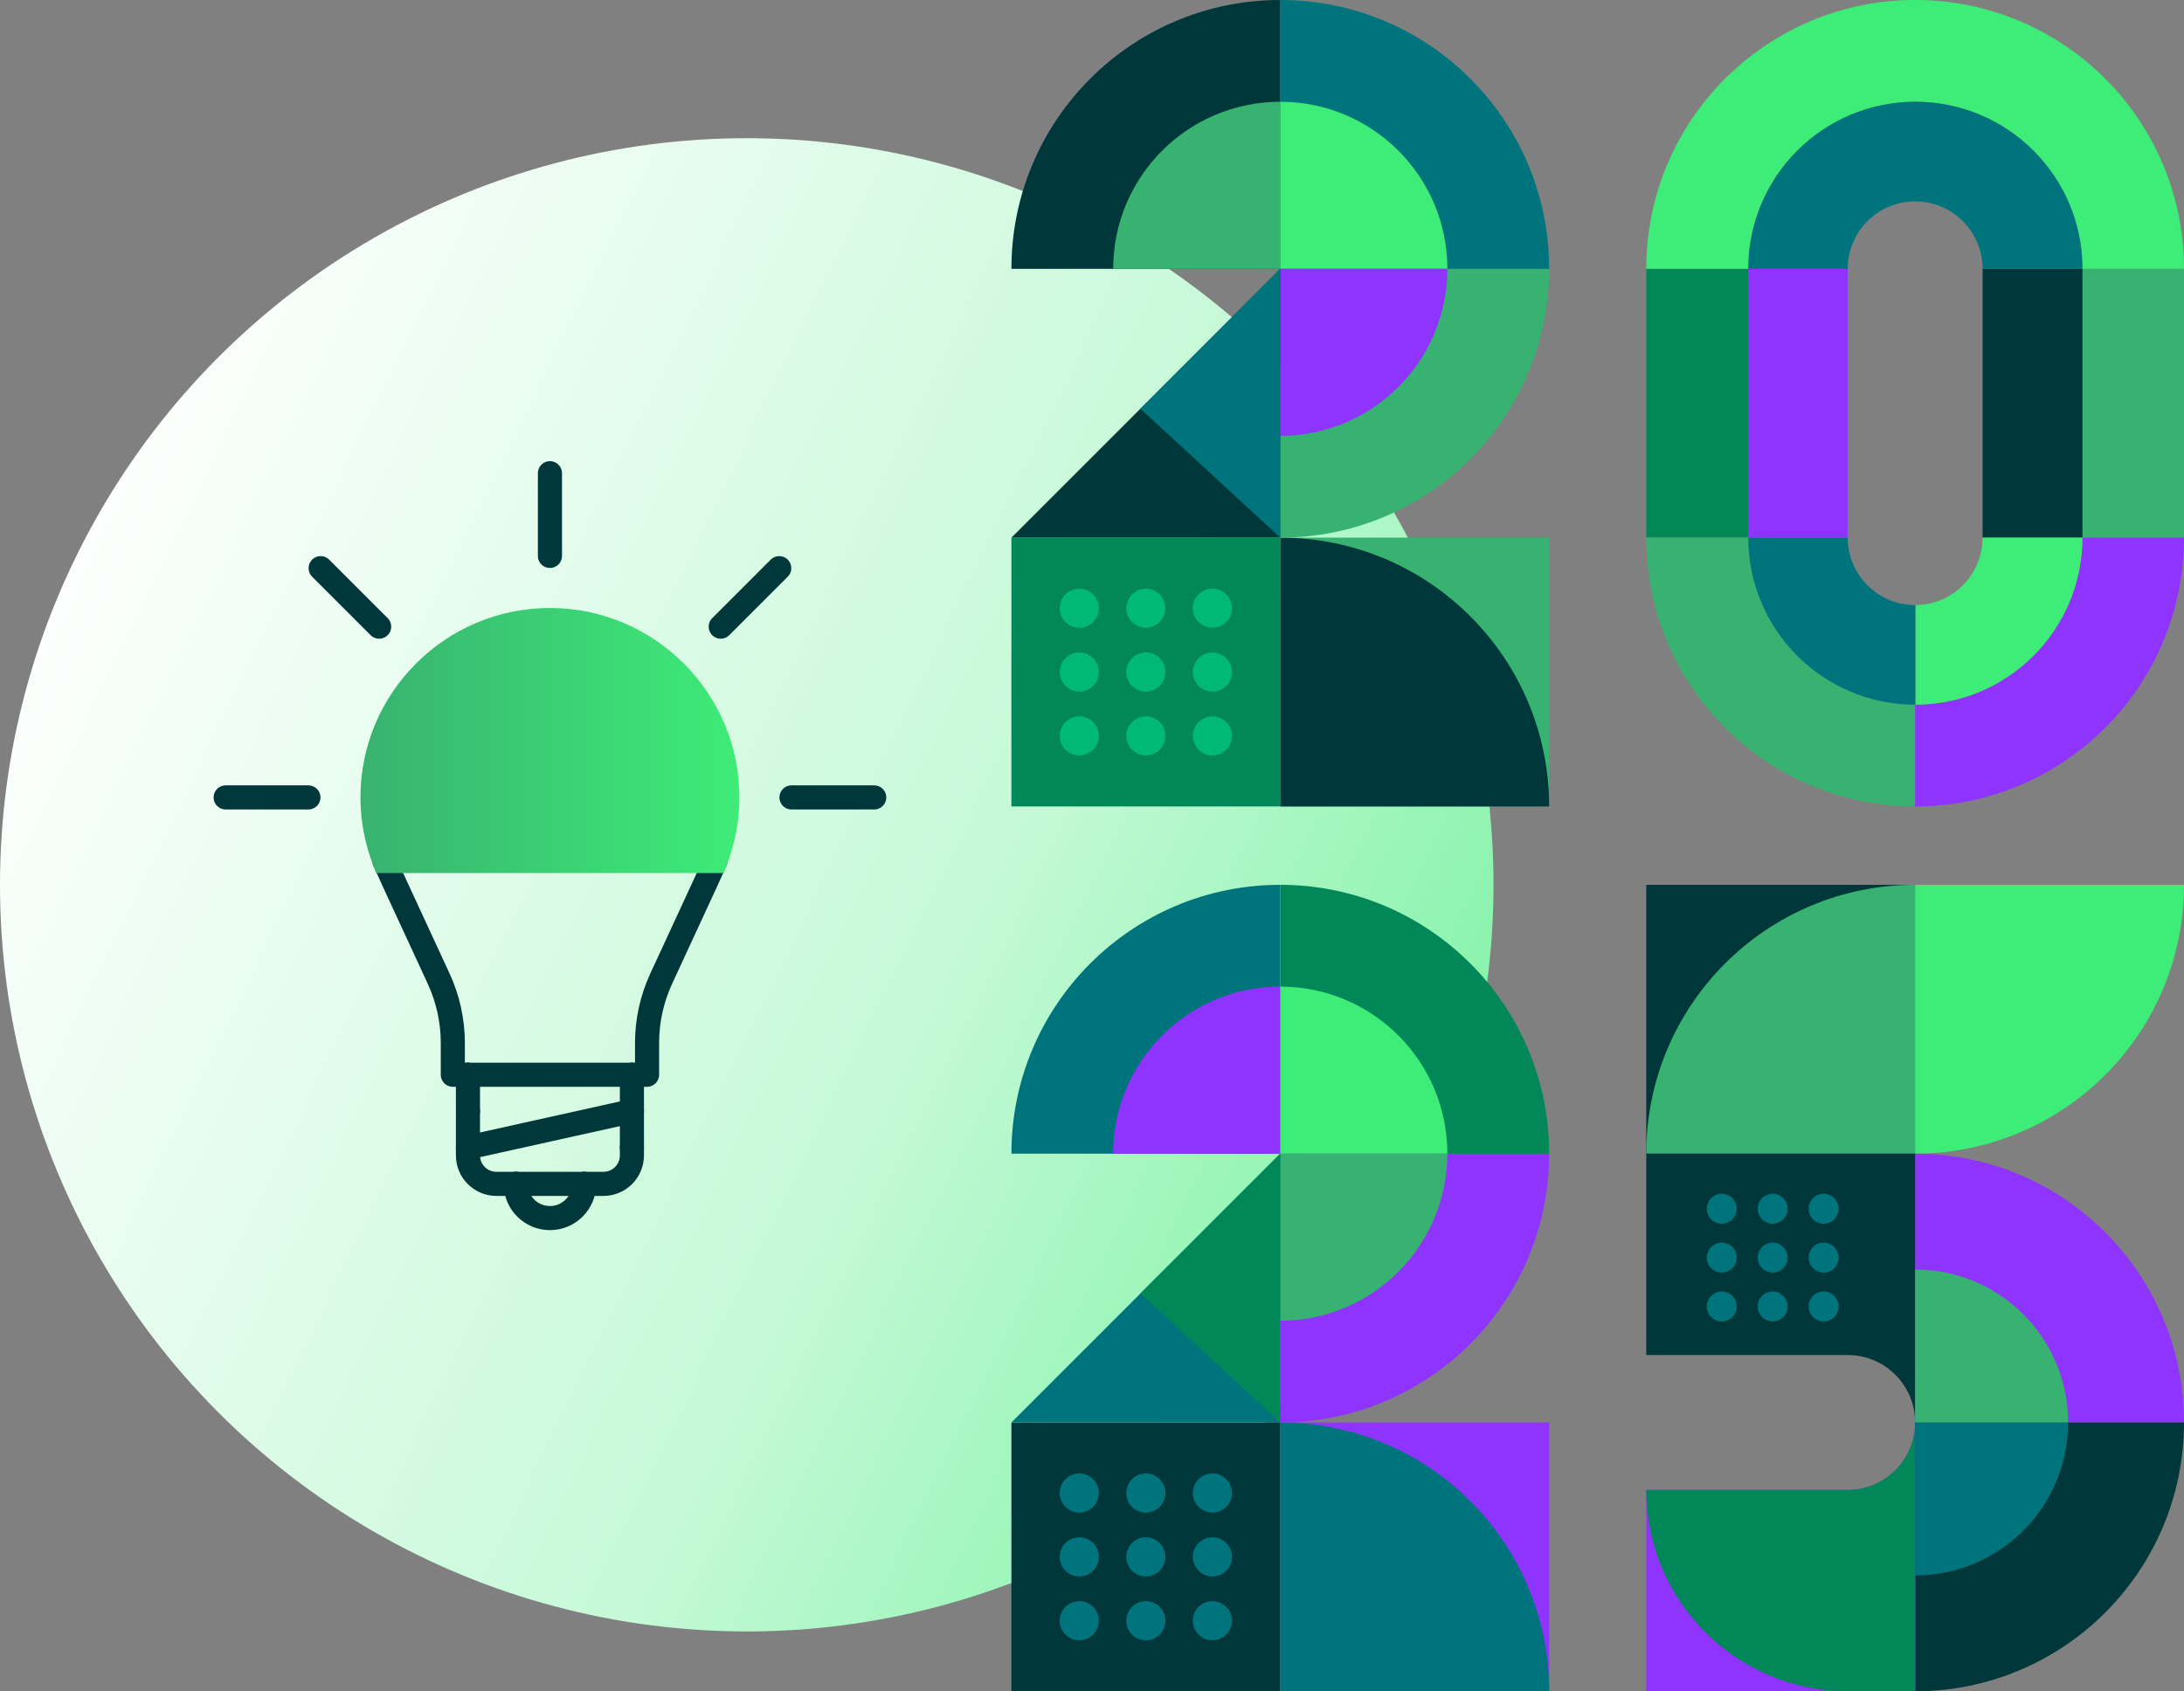 <?xml version="1.0" encoding="UTF-8"?>
<svg id="Layer_2" xmlns="http://www.w3.org/2000/svg" xmlns:xlink="http://www.w3.org/1999/xlink" viewBox="0 0 683.546 529.427">
  <rect x="0" y="0" width="683.546" height="529.427" fill="#808080" stroke="none"/>
  <defs>
    <style>
      .cls-1 {
        fill: #028758;
      }

      .cls-2 {
        fill: url(#linear-gradient);
      }

      .cls-3 {
        fill: #00747d;
      }

      .cls-4 {
        fill: #3eec78;
      }

      .cls-5 {
        fill: #00b976;
      }

      .cls-6 {
        fill: #00373b;
      }

      .cls-7 {
        fill: url(#Fill_Gradient);
      }

      .cls-8 {
        fill: none;
        stroke: #00373b;
        stroke-linecap: round;
        stroke-linejoin: round;
        stroke-width: 7.543px;
      }

      .cls-9 {
        fill: #38b270;
      }

      .cls-10 {
        fill: #8f33ff;
      }
    </style>
    <linearGradient id="linear-gradient" x1="9.955" y1="167.851" x2="609.357" y2="460.173" gradientUnits="userSpaceOnUse">
      <stop offset="0" stop-color="#fff"/>
      <stop offset=".475" stop-color="#c5f9d7"/>
      <stop offset="1" stop-color="#3eec78"/>
    </linearGradient>
    <linearGradient id="Fill_Gradient" data-name="Fill Gradient" x1="112.817" y1="231.809" x2="231.417" y2="231.809" gradientUnits="userSpaceOnUse">
      <stop offset="0" stop-color="#38b270"/>
      <stop offset="1" stop-color="#3eec78"/>
    </linearGradient>
  </defs>
  <g id="Layer_1-2" data-name="Layer_1">
    <circle class="cls-2" cx="233.72" cy="276.979" r="233.72"/>
    <g>
      <g>
        <rect class="cls-6" x="515.248" y="276.979" width="84.149" height="84.149"/>
        <path class="cls-9" d="M599.397,361.128h-84.149c0-46.474,37.675-84.149,84.149-84.149h0v84.149Z"/>
        <path class="cls-4" d="M599.397,361.128h0c46.474,0,84.149-37.675,84.149-84.149h0s-84.149,0-84.149,0v84.149Z"/>
        <path class="cls-10" d="M599.397,445.277h84.149c0-46.474-37.675-84.149-84.149-84.149h0v84.149Z"/>
        <path class="cls-6" d="M599.397,529.427h0v-84.149h84.149c0,46.474-37.675,84.149-84.149,84.149Z"/>
        <g>
          <path class="cls-10" d="M578.289,466.386h-63.041v63.041h84.149v-84.149c0,11.658-9.45,21.108-21.108,21.108Z"/>
          <path class="cls-1" d="M578.289,466.386h-63.041c0,34.817,28.224,63.041,63.041,63.041h21.108v-84.149c0,11.658-9.45,21.108-21.108,21.108Z"/>
          <path class="cls-6" d="M515.248,361.128v63.041h63.041c11.658,0,21.108,9.45,21.108,21.108v-84.149h-84.149Z"/>
        </g>
        <path class="cls-3" d="M599.397,445.277h47.885c0,26.446-21.439,47.885-47.885,47.885h0v-47.885Z"/>
        <path class="cls-9" d="M599.397,445.277h47.885c0-26.446-21.439-47.885-47.885-47.885h0v47.885Z"/>
        <g>
          <g>
            <circle class="cls-3" cx="538.866" cy="378.375" r="4.688" transform="translate(46.808 815.894) rotate(-76.718)"/>
            <circle class="cls-3" cx="554.814" cy="378.375" r="4.688" transform="translate(59.092 831.415) rotate(-76.718)"/>
            <circle class="cls-3" cx="570.762" cy="378.375" r="4.688" transform="translate(71.375 846.936) rotate(-76.718)"/>
          </g>
          <g>
            <circle class="cls-3" cx="538.866" cy="393.671" r="4.688" transform="translate(-120.537 496.34) rotate(-45)"/>
            <circle class="cls-3" cx="554.814" cy="393.671" r="4.688" transform="translate(-115.866 507.617) rotate(-45)"/>
            <circle class="cls-3" cx="570.762" cy="393.671" r="4.688" transform="translate(-111.195 518.894) rotate(-45)"/>
          </g>
          <g>
            <circle class="cls-3" cx="538.866" cy="408.968" r="4.688" transform="translate(-131.354 500.82) rotate(-45)"/>
            <circle class="cls-3" cx="554.814" cy="408.968" r="4.688" transform="translate(-126.683 512.097) rotate(-45)"/>
            <circle class="cls-3" cx="570.762" cy="408.968" r="4.688" transform="translate(-122.011 523.374) rotate(-45)"/>
          </g>
        </g>
      </g>
      <g>
        <polygon class="cls-10" points="547.177 84.149 547.177 168.298 578.29 168.298 578.29 168.297 578.29 84.149 547.177 84.149"/>
        <rect class="cls-1" x="515.248" y="84.149" width="31.929" height="84.149"/>
        <g>
          <path class="cls-9" d="M547.177,168.298h-31.929c0,46.474,37.675,84.149,84.149,84.149h0v-31.857c-28.847-.039-52.22-23.436-52.22-52.292Z"/>
          <rect class="cls-9" x="651.763" y="84.149" width="31.784" height="84.149"/>
        </g>
        <polygon class="cls-6" points="620.506 84.149 620.506 168.297 620.506 168.298 651.763 168.298 651.763 84.149 620.506 84.149"/>
        <g>
          <path class="cls-10" d="M599.47,220.591c-.025,0-.049-.001-.073-.001v31.857c46.474,0,84.149-37.675,84.149-84.149h-31.784c0,28.881-23.412,52.293-52.293,52.293Z"/>
          <path class="cls-4" d="M599.397,0h-0c-46.474,0-84.149,37.675-84.149,84.149v0h31.929v-0c0-28.856,23.373-52.253,52.22-52.292.024-0.0.048-.001.073-.001,28.881,0,52.293,23.412,52.293,52.293v0h31.784v-0c0-46.474-37.675-84.149-84.149-84.149Z"/>
        </g>
        <path class="cls-4" d="M620.506,168.298c-.001,11.634-9.411,21.067-21.037,21.107v31.186c28.881,0,52.293-23.412,52.293-52.293h-31.256Z"/>
        <g>
          <path class="cls-3" d="M599.47,31.856c-.025,0-.049.001-.073.001-28.847.039-52.22,23.436-52.22,52.292v0h31.113v-.002c0-11.655,9.45-21.105,21.106-21.105h.001c.024,0,.048.002.073.002,5.801.02,11.052,2.38,14.851,6.178,3.825,3.82,6.185,9.1,6.185,14.925v.002h31.256v-0c0-28.881-23.412-52.293-52.293-52.293Z"/>
          <path class="cls-3" d="M599.396,189.407c-11.654,0-21.105-9.45-21.106-21.109h-31.113c0,28.856,23.373,52.253,52.22,52.292.024,0,.048.001.073.001v-31.186c-.025,0-.049.002-.073.002-.001,0-.001 0-.001 0Z"/>
        </g>
      </g>
      <g>
        <rect class="cls-1" x="316.551" y="168.299" width="84.149" height="84.149"/>
        <path class="cls-6" d="M400.7,84.15h-84.149C316.551,37.675,354.226 0,400.7 0h0v84.149Z"/>
        <rect class="cls-9" x="400.7" y="168.299" width="84.149" height="84.149"/>
        <path class="cls-6" d="M484.849,252.448h-84.149v-84.149h0c46.474,0,84.149,37.675,84.149,84.149h0Z"/>
        <path class="cls-9" d="M400.7,168.299h0v-84.149h84.149c0,46.474-37.675,84.149-84.149,84.149Z"/>
        <path class="cls-3" d="M484.849,84.15h-84.149V0h0C447.174 0,484.849,37.675,484.849,84.149h0Z"/>
        <path class="cls-9" d="M400.7,84.15h-52.293c0-28.881,23.412-52.293,52.293-52.293h0v52.293Z"/>
        <path class="cls-4" d="M452.993,84.15h-52.293V31.857h0c28.881,0,52.293,23.412,52.293,52.293h0Z"/>
        <path class="cls-10" d="M400.7,136.442v-52.293h52.293c0,28.881-23.412,52.293-52.293,52.293h0Z"/>
        <polygon class="cls-6" points="400.7 84.15 316.551 168.299 400.7 168.299 400.7 84.15"/>
        <polygon class="cls-3" points="400.7 84.15 356.911 127.938 400.7 168.299 400.7 84.15"/>
        <g>
          <g>
            <circle class="cls-5" cx="337.79" cy="190.389" r="6.124" transform="translate(74.886 475.401) rotate(-76.718)"/>
            <circle class="cls-5" cx="358.625" cy="190.389" r="6.124" transform="translate(90.934 495.679) rotate(-76.718)"/>
            <circle class="cls-5" cx="379.46" cy="190.389" r="6.124" transform="translate(106.982 515.956) rotate(-76.718)"/>
          </g>
          <g>
            <circle class="cls-5" cx="337.79" cy="210.373" r="6.124" transform="translate(-49.82 300.471) rotate(-45)"/>
            <circle class="cls-5" cx="358.625" cy="210.373" r="6.124" transform="translate(-43.718 315.203) rotate(-45)"/>
            <circle class="cls-5" cx="379.46" cy="210.373" r="6.124" transform="translate(-37.615 329.936) rotate(-45)"/>
          </g>
          <g>
            <circle class="cls-5" cx="337.79" cy="230.357" r="6.124" transform="translate(-63.951 306.324) rotate(-45)"/>
            <circle class="cls-5" cx="358.625" cy="230.357" r="6.124" transform="translate(-57.848 321.056) rotate(-45)"/>
            <circle class="cls-5" cx="379.46" cy="230.357" r="6.124" transform="translate(-51.746 335.789) rotate(-45)"/>
          </g>
        </g>
      </g>
      <g>
        <rect class="cls-6" x="316.551" y="445.277" width="84.149" height="84.149"/>
        <path class="cls-3" d="M400.7,361.128h-84.149c0-46.474,37.675-84.149,84.149-84.149h0v84.149Z"/>
        <rect class="cls-10" x="400.7" y="445.277" width="84.149" height="84.149"/>
        <path class="cls-3" d="M484.849,529.427h-84.149v-84.149h0c46.474,0,84.149,37.675,84.149,84.149h0Z"/>
        <path class="cls-10" d="M400.7,445.277h0v-84.149h84.149c0,46.474-37.675,84.149-84.149,84.149Z"/>
        <path class="cls-1" d="M484.849,361.128h-84.149v-84.149h0c46.474,0,84.149,37.675,84.149,84.149h0Z"/>
        <path class="cls-10" d="M400.7,361.128h-52.293c0-28.881,23.412-52.293,52.293-52.293h0v52.293Z"/>
        <path class="cls-4" d="M452.993,361.128h-52.293v-52.293h0c28.881,0,52.293,23.412,52.293,52.293h0Z"/>
        <path class="cls-9" d="M400.7,413.421v-52.293h52.293c0,28.881-23.412,52.293-52.293,52.293h0Z"/>
        <polygon class="cls-3" points="400.7 361.128 316.551 445.277 400.7 445.277 400.7 361.128"/>
        <polygon class="cls-1" points="400.7 361.128 356.911 404.917 400.7 445.277 400.7 361.128"/>
        <g>
          <g>
            <circle class="cls-3" cx="337.79" cy="467.368" r="6.124" transform="translate(-194.684 688.743) rotate(-76.718)"/>
            <circle class="cls-3" cx="358.625" cy="467.368" r="6.124" transform="translate(-178.635 709.021) rotate(-76.718)"/>
            <circle class="cls-3" cx="379.46" cy="467.368" r="6.124" transform="translate(-162.587 729.299) rotate(-76.718)"/>
          </g>
          <g>
            <circle class="cls-3" cx="337.79" cy="487.352" r="6.124" transform="translate(-245.674 381.596) rotate(-45)"/>
            <circle class="cls-3" cx="358.625" cy="487.352" r="6.124" transform="translate(-239.571 396.329) rotate(-45)"/>
            <circle class="cls-3" cx="379.46" cy="487.352" r="6.124" transform="translate(-233.469 411.061) rotate(-45)"/>
          </g>
          <g>
            <circle class="cls-3" cx="337.79" cy="507.336" r="6.124" transform="translate(-259.805 387.449) rotate(-45)"/>
            <circle class="cls-3" cx="358.625" cy="507.336" r="6.124" transform="translate(-253.702 402.182) rotate(-45)"/>
            <circle class="cls-3" cx="379.46" cy="507.336" r="6.124" transform="translate(-247.6 416.914) rotate(-45)"/>
          </g>
        </g>
      </g>
    </g>
    <g>
      <path class="cls-8" d="M182.828,370.589c0,5.914-4.795,10.71-10.71,10.71s-10.71-4.795-10.71-10.71"/>
      <line class="cls-8" x1="161.409" y1="370.589" x2="182.828" y2="370.589"/>
      <path class="cls-8" d="M182.828,370.589h6.039c4.921,0,8.909-3.989,8.909-8.909v-2.477"/>
      <line class="cls-8" x1="197.777" y1="347.817" x2="197.777" y2="336.431"/>
      <line class="cls-8" x1="146.46" y1="336.431" x2="146.46" y2="347.817"/>
      <line class="cls-8" x1="146.46" y1="359.203" x2="146.46" y2="347.817"/>
      <line class="cls-8" x1="197.777" y1="359.203" x2="197.777" y2="347.817"/>
      <path class="cls-8" d="M146.46,359.203v2.477c0,4.92,3.989,8.909,8.909,8.909h6.04"/>
      <path class="cls-8" d="M146.46,336.431h-4.737v-9.916c0-6.971-1.515-13.86-4.441-20.188l-13.948-30.17-3.005-6.629"/>
      <path class="cls-8" d="M197.777,336.431h4.737v-9.916c0-6.971,1.515-13.86,4.441-20.188l13.947-30.166,3.007-6.633"/>
      <line class="cls-8" x1="172.119" y1="174.02" x2="172.119" y2="148.128"/>
      <line class="cls-8" x1="225.575" y1="196.163" x2="243.884" y2="177.854"/>
      <line class="cls-8" x1="273.609" y1="249.619" x2="247.718" y2="249.619"/>
      <line class="cls-8" x1="118.663" y1="196.163" x2="100.354" y2="177.854"/>
      <line class="cls-8" x1="96.52" y1="249.619" x2="70.628" y2="249.619"/>
      <line class="cls-8" x1="146.46" y1="336.431" x2="197.777" y2="336.431"/>
      <line class="cls-8" x1="146.46" y1="359.203" x2="197.777" y2="347.817"/>
      <path class="cls-7" d="M117.742,273.297l-.933-2.416c-2.647-6.885-3.993-14.04-3.993-21.264,0-32.696,26.602-59.297,59.302-59.297s59.297,26.602,59.297,59.297c0,7.234-1.341,14.389-3.987,21.264l-.933,2.416h-108.754Z"/>
    </g>
  </g>
</svg>